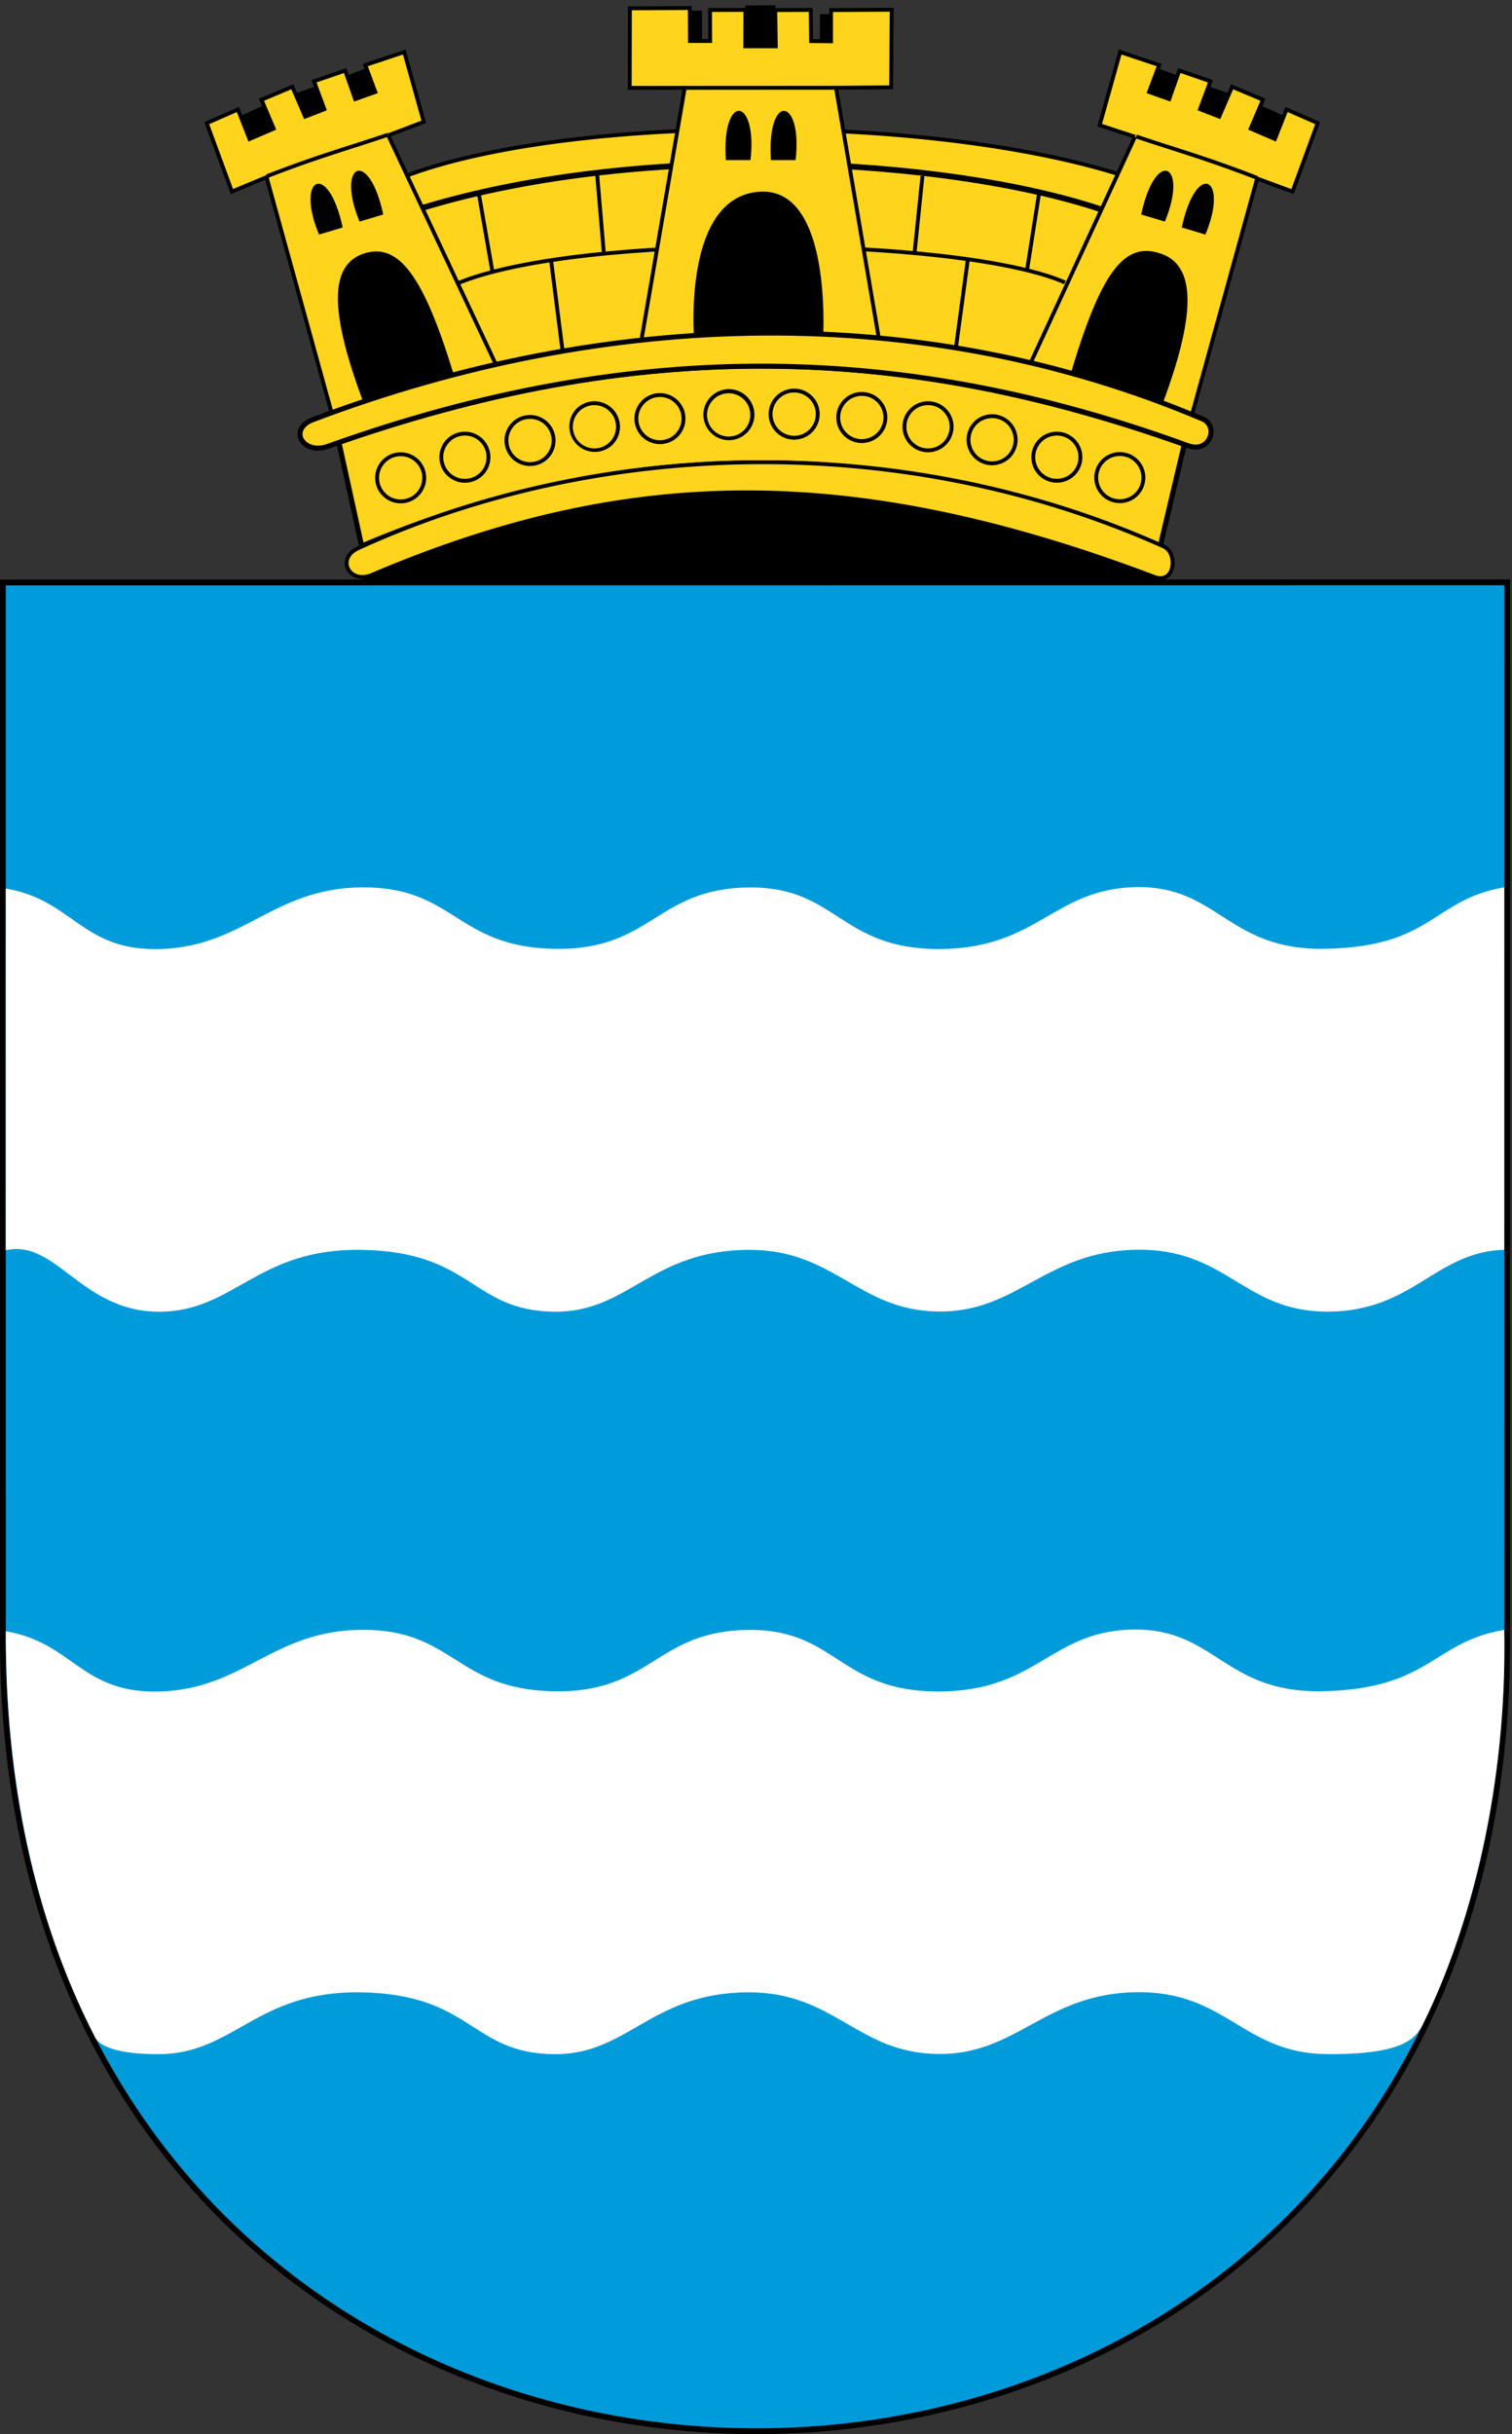 <svg width="392" height="631" fill="none" xmlns="http://www.w3.org/2000/svg"><rect width="100%" height="100%" fill="#333333" stroke="none"/><g clip-path="url(#a)"><path d="M102.242 46.805c40.264-17.018 138.768-18.15 190.816-.673l-5.815 57.161c-64.014-19.727-113.68-12.573-159.289-3.23l-25.712-53.258Z" fill="#FFD41C"/><path fill-rule="evenodd" clip-rule="evenodd" d="m102.921 47.062 25.314 52.433c45.398-9.282 94.899-16.346 158.572 3.141l5.714-56.157c-25.937-8.626-63.324-12.67-99.287-12.446-35.858.224-70.204 4.69-90.313 13.03Zm90.307-14.029c36.192-.226 73.892 3.862 99.99 12.625l.378.127-5.917 58.165-.583-.179C223.2 84.08 173.633 91.217 128.055 100.553l-.382.078-26.11-54.082.484-.205c20.226-8.548 54.999-13.085 91.181-13.311Z" fill="#000"/><path d="M87.86 114.664c81.519-28.232 148.165-24.673 219.182.535l-6.28 26.583c-74.839-32.009-146.726-25.886-207.001-.227l-5.901-26.891Z" fill="#FFD41C"/><path fill-rule="evenodd" clip-rule="evenodd" d="m87.86 114.664-.647.142 6.072 27.671.736-.313c60.128-25.596 131.827-31.703 206.481.227l.724.31 6.597-27.928-.56-.199c-71.149-25.254-137.95-28.82-219.62-.536l.217.626Zm218.4.961c-70.513-24.924-136.726-28.425-217.626-.527l5.603 25.535c60.076-25.376 131.602-31.38 206.061.231l5.962-25.239Z" fill="#000"/><path fill-rule="evenodd" clip-rule="evenodd" d="M103.875 118.256a5.613 5.613 0 0 0-5.183 3.463 5.612 5.612 0 1 0 5.183-3.463Zm-2.529-.497a6.61 6.61 0 1 1 5.059 12.216 6.61 6.61 0 0 1-5.059-12.216ZM120.529 112.91a5.616 5.616 0 0 0-3.969 1.645 5.595 5.595 0 0 0-1.642 3.97 5.61 5.61 0 0 0 11.221 0 5.61 5.61 0 0 0-5.61-5.615Zm-2.531-.497a6.617 6.617 0 0 1 7.207 1.435 6.613 6.613 0 0 1 1.934 4.678 6.608 6.608 0 0 1-11.283 4.67 6.609 6.609 0 0 1 2.142-10.783ZM137.415 108.58a5.615 5.615 0 0 0-5.185 3.466 5.61 5.61 0 0 0 9.151 6.113 5.614 5.614 0 0 0 .003-7.934 5.6 5.6 0 0 0-3.969-1.645Zm-2.531-.497a6.617 6.617 0 0 1 7.207 1.435 6.613 6.613 0 0 1 1.935 4.678 6.61 6.61 0 0 1-6.611 6.604 6.61 6.61 0 0 1-2.531-12.717ZM154.114 105.024a5.61 5.61 0 0 0-5.183 3.464 5.61 5.61 0 0 0 1.216 6.114 5.61 5.61 0 1 0 3.967-9.578Zm-2.53-.496a6.598 6.598 0 0 1 5.06 0 6.608 6.608 0 0 1 2.145 10.781 6.612 6.612 0 0 1-9.349-9.348 6.604 6.604 0 0 1 2.144-1.433ZM171.094 102.907a5.612 5.612 0 0 0-5.611 5.611 5.61 5.61 0 1 0 5.611-5.611Zm-4.675.936a6.614 6.614 0 0 1 9.349 0 6.61 6.61 0 1 1-9.349 0ZM188.913 101.945a5.61 5.61 0 1 0 0 11.22 5.61 5.61 0 0 0 0-11.22Zm-4.675.936a6.612 6.612 0 1 1 9.349 9.351 6.612 6.612 0 0 1-9.349-9.351ZM205.892 101.747a5.616 5.616 0 0 0-5.185 3.467 5.614 5.614 0 0 0 1.22 6.113 5.61 5.61 0 0 0 9.576-3.964 5.614 5.614 0 0 0-1.641-3.971 5.614 5.614 0 0 0-3.97-1.645Zm-2.531-.496a6.607 6.607 0 0 1 7.208 1.434 6.617 6.617 0 0 1 1.934 4.678 6.61 6.61 0 0 1-13.221 0 6.604 6.604 0 0 1 4.079-6.112ZM223.432 102.619a5.615 5.615 0 0 0-5.184 3.463 5.61 5.61 0 1 0 5.184-3.463Zm-2.53-.497a6.612 6.612 0 0 1 9.14 6.107 6.607 6.607 0 0 1-6.61 6.611 6.61 6.61 0 0 1-2.53-12.718ZM240.598 105.019a5.624 5.624 0 0 0-3.97 1.645 5.607 5.607 0 0 0-1.641 3.97 5.61 5.61 0 0 0 11.221 0 5.613 5.613 0 0 0-1.641-3.97 5.614 5.614 0 0 0-3.969-1.645Zm-2.532-.496a6.608 6.608 0 0 1 8.641 3.581 6.608 6.608 0 0 1-6.109 9.136 6.613 6.613 0 0 1-6.611-6.605 6.6 6.6 0 0 1 1.934-4.678 6.611 6.611 0 0 1 2.145-1.434ZM257.204 108.387c-.737 0-1.467.145-2.148.428a5.598 5.598 0 0 0-3.037 3.039 5.614 5.614 0 0 0 1.219 6.112 5.613 5.613 0 0 0 7.932 0 5.614 5.614 0 0 0 .003-7.934 5.598 5.598 0 0 0-1.821-1.217 5.597 5.597 0 0 0-2.148-.428Zm-2.531-.496a6.6 6.6 0 0 1 5.062 0 6.605 6.605 0 0 1 4.08 6.112 6.614 6.614 0 0 1-6.611 6.605 6.611 6.611 0 0 1-2.531-12.717ZM273.996 112.91a5.615 5.615 0 0 0-5.185 3.466 5.61 5.61 0 1 0 10.796 2.149 5.61 5.61 0 0 0-5.611-5.615Zm-2.531-.497a6.625 6.625 0 0 1 5.063 0 6.614 6.614 0 0 1 4.079 6.113 6.61 6.61 0 1 1-9.142-6.113ZM290.323 118.202a5.614 5.614 0 0 0-5.611 5.615 5.612 5.612 0 1 0 10.796-2.148 5.61 5.61 0 0 0-5.185-3.467Zm-2.531-.496a6.603 6.603 0 0 1 5.062 0 6.605 6.605 0 0 1 4.08 6.112 6.615 6.615 0 0 1-1.938 4.671 6.615 6.615 0 0 1-9.345 0 6.612 6.612 0 0 1 2.141-10.783Z" fill="#000"/><path d="m92.96 152.393 208.52.065c-2.571-28.681-194.35-39.932-208.52-.065ZM172.68 87.925h48.139c-.602-23.657-15.067-66.685-3.648-68.967 2.65-.53 3.127-2.736 3.372-15.437l-7.973.164.05 12.162-11.579-.14V1.367l-7.79.048-.047 14.194-11.171-.144-.042-12.706-8.005.003c-.422 8.565 1.582 16.518 3.431 16.462 10.979-.332-2.486 44.364-4.737 68.7ZM295.088 55.943l6.138 1.837s4.904-12.485.626-13.79c-4.289-1.308-6.764 11.953-6.764 11.953ZM305.608 59.308l6.137 1.837s4.904-12.486.626-13.79c-4.289-1.309-6.763 11.953-6.763 11.953ZM124.831 94.32C105.2 70.584 100.796 42.452 97.078 16.855c-12.669 5.13-24.557 7.926-36.991 14.344 23.886 20.553 21.6 43.194 27.033 75.009L124.83 94.32Z" fill="#000"/><path d="m100.646 35.075 9.22-3.494-5.056-18.084-10.111 3.364 2.609 6.982-5.219 1.85-2.61-7.402-8.072 2.776 2.69 7.233-4.974 1.935-3.343-7.738-7.992 3.364 3.18 7.486-6.278 2.691-3.017-7.653-8.073 3.532 6.523 17.747 8.983-3.756 17.338 62.795 8.463-3.953c-8.459-22.534-9.386-35.262-.818-38.407 8.564-3.143 15.236 4.387 23.647 32.887l11.041-4.29-28.131-59.865Z" fill="#FFD41C"/><path fill-rule="evenodd" clip-rule="evenodd" d="m105.15 12.857 5.321 19.03-9.143 3.464 28.129 59.862-12.047 4.68-.153-.522c-4.206-14.247-7.956-23.177-11.687-28.15-1.861-2.48-3.688-3.938-5.526-4.603-1.828-.661-3.727-.56-5.783.194-2.024.743-3.473 2.041-4.4 3.912-.936 1.886-1.356 4.385-1.249 7.534.216 6.306 2.537 15.058 6.763 26.316l.162.433-9.417 4.399-17.346-62.817-8.94 3.738-6.866-18.68 8.98-3.928 3.018 7.657 5.348-2.292-3.182-7.489 8.91-3.751 3.35 7.75 4.065-1.581-2.698-7.252 9.027-3.104 2.608 7.397 4.267-1.513-2.612-6.99 11.101-3.694Zm-4.504 22.218-.177-.468 8.792-3.332-4.791-17.138-9.122 3.035 2.606 6.972-6.17 2.188-2.611-7.407-7.12 2.448 2.685 7.215-5.883 2.288-3.338-7.726-7.072 2.977 3.179 7.483-7.21 3.091-3.016-7.65-7.167 3.136 6.181 16.815 9.024-3.774 17.333 62.771 7.508-3.507c-4.131-11.07-6.446-19.805-6.664-26.2-.11-3.242.316-5.924 1.352-8.012 1.043-2.105 2.692-3.577 4.951-4.406 2.227-.818 4.373-.954 6.468-.197 2.084.754 4.056 2.37 5.985 4.943 3.802 5.068 7.547 13.994 11.692 27.947l10.035-3.898-27.903-59.382.453-.212Z" fill="#000"/><path d="m99.355 55.606-6.137 1.838c-6.238-15.05 2.432-19.225 6.137-1.838ZM88.836 58.971l-6.138 1.837c-6.237-15.05 2.433-19.225 6.138-1.837ZM270.388 94.32c19.63-23.736 26.325-46.565 27.752-77.465 12.669 5.13 24.558 7.926 36.992 14.344-15.752 25.948-19.988 42.547-27.033 75.009L270.388 94.32Z" fill="#000"/><path d="m294.26 35.45-9.158-2.994 5.306-18.959 10.112 3.364-2.61 6.982 5.219 1.85 2.61-7.402 8.073 2.776-2.691 7.233 4.974 1.935 3.343-7.738 7.992 3.364-3.181 7.486 6.28 2.691 3.017-7.653 8.073 3.532-6.524 17.747-9.17-3.38-17.136 62.078-7.947-3.612c8.458-22.534 8.855-35.262.287-38.407-8.563-3.143-14.682 2.319-23.093 30.819l-11.229-2.207L294.26 35.45Z" fill="#FFD41C"/><path fill-rule="evenodd" clip-rule="evenodd" d="m290.068 12.857 11.102 3.694-2.613 6.99 4.267 1.513 2.608-7.397 9.027 3.104-2.698 7.252 4.066 1.581 3.349-7.75 8.91 3.751-3.181 7.489 5.347 2.292 3.019-7.658 8.98 3.93-6.859 18.659-9.129-3.367-17.147 62.119-8.906-4.047.164-.438c4.224-11.254 6.412-20.003 6.497-26.305.042-3.148-.442-5.647-1.426-7.536-.977-1.876-2.461-3.177-4.488-3.92-2.08-.764-3.958-.986-5.735-.506-1.778.48-3.525 1.68-5.307 3.892-3.583 4.45-7.193 12.852-11.4 27.104l-.129.437-12.299-2.417 27.484-59.573-9.079-2.968 5.576-19.925Zm4.192 22.593.454.21-27.186 58.927 10.157 1.996c4.151-13.987 7.769-22.438 11.451-27.01 1.87-2.323 3.784-3.68 5.825-4.231 2.041-.551 4.139-.277 6.341.531 2.257.829 3.936 2.298 5.03 4.398 1.087 2.086 1.582 4.767 1.539 8.011-.086 6.398-2.269 15.134-6.397 26.206l6.989 3.176 17.125-62.038 9.211 3.396 6.188-16.836-7.166-3.136-3.016 7.65-7.21-3.09 3.179-7.483-7.073-2.977-3.338 7.726-5.883-2.288 2.684-7.215-7.119-2.448-2.611 7.407-6.17-2.188 2.606-6.972-9.122-3.035-5.035 17.992 8.702 2.846-.155.475Z" fill="#000"/><path d="m295.863 55.606 6.138 1.838c6.237-15.05-2.433-19.225-6.138-1.838ZM306.383 58.971l6.137 1.837c6.238-15.05-2.432-19.225-6.137-1.837Z" fill="#000"/><path fill-rule="evenodd" clip-rule="evenodd" d="M152.528 66.687c-14.112 1.59-26.137 4.019-33.945 7.325l-.39-.92c7.946-3.366 20.089-5.807 34.223-7.398 14.146-1.593 30.327-2.339 46.375-2.293 16.048.045 31.971.882 45.6 2.455 13.614 1.571 24.988 3.883 31.906 6.9l-.4.917c-6.773-2.954-18.02-5.254-31.621-6.824-13.585-1.568-29.47-2.403-45.488-2.448-16.018-.045-32.16.699-46.26 2.286ZM204.159 43.26c-31.693-.619-65.611 2.6-94.36 11.328l-.436-1.436c28.944-8.787 63.029-12.013 94.825-11.391 31.793.622 61.362 5.09 81.279 11.734l-.474 1.423c-19.729-6.58-49.137-11.038-80.834-11.657Z" fill="#000"/><path d="M180.469 87.934s-3.122-36.88 16.813-37.752c18.041-.786 15.597 37.612 15.597 37.612l15.19 1.182-11.332-66.221 14.298-.12.14-20.112-15.72.096v8.083l-5.178-.048-.093-8.083-9.19.048.14 9.383h-7.93l.047-9.43-9.166.023.023 8.035h-5.224l-.044-8.55-15.535.083-.048 20.616 14.267-.009-11.387 66.3 15.215-1.135h-.883Z" fill="#FFD41C"/><path fill-rule="evenodd" clip-rule="evenodd" d="m179.338 1.577.043 8.553h4.226l-.024-8.033 10.17-.027-.046 9.431h6.92l-.14-9.379 10.191-.053.093 8.09 4.184.039V2.122l16.723-.102-.147 21.11-14.201.12 11.34 66.275-16.321-1.27.032-.492.499.031-.499-.031v-.007l.001-.02.005-.08.009-.174.007-.143c.014-.278.031-.687.047-1.208.031-1.042.056-2.532.03-4.317-.053-3.573-.31-8.32-1.126-13.035-.818-4.725-2.189-9.372-4.441-12.776-2.237-3.383-5.318-5.508-9.609-5.321-4.802.21-8.211 2.577-10.65 6.054-2.451 3.496-3.913 8.107-4.762 12.74-.849 4.625-1.081 9.23-1.1 12.685a82.337 82.337 0 0 0 .081 4.164c.022.47.044.844.061 1.11h.879l.08.96-16.357 1.222 11.395-66.347-14.175.01.051-21.615 16.531-.088Zm.601 85.962a58.633 58.633 0 0 1-.065-1.168 83.068 83.068 0 0 1-.082-4.216c.019-3.488.253-8.157 1.116-12.86.862-4.696 2.358-9.468 4.927-13.133 2.583-3.683 6.259-6.253 11.425-6.479 4.729-.206 8.109 2.173 10.487 5.769 2.364 3.574 3.765 8.38 4.592 13.156.828 4.786 1.087 9.59 1.14 13.191a97.243 97.243 0 0 1-.03 4.362 74.96 74.96 0 0 1-.044 1.173l14.063 1.094-11.322-66.168 14.392-.121.133-19.113-14.716.09v8.091l-6.172-.057-.094-8.076-8.187.043.14 9.385h-8.94l.047-9.43-8.163.022.024 8.036h-6.224l-.043-8.547-14.539.077-.046 19.619 14.36-.01-11.379 66.256 13.2-.986Z" fill="#000"/><path d="M199.875 41.495h6.39c1.891-16.364-7.523-17.636-6.39 0ZM188.177 41.495h6.391c1.891-16.364-7.523-17.636-6.391 0Z" fill="#000"/><path fill-rule="evenodd" clip-rule="evenodd" d="m216.848 23.255-39.654.019v-1l39.654-.02v1Z" fill="#000"/><path d="M81.121 108.794c76.549-28.967 158.254-30.85 230.693-.169 4.169 1.766 1.926 8.994-3.833 6.897-72.505-26.395-142.695-28.562-222.946.169-6.485 2.322-10.437-4.429-3.914-6.897Z" fill="#FFD41C"/><path fill-rule="evenodd" clip-rule="evenodd" d="M311.56 109.224c-72.262-30.607-153.793-28.74-230.209.177-1.524.577-2.341 1.367-2.694 2.116-.348.737-.287 1.515.106 2.197.79 1.37 3.031 2.447 6.053 1.365 80.398-28.784 150.743-26.614 223.388-.167 1.309.476 2.355.403 3.135.068.787-.338 1.363-.968 1.684-1.715.654-1.518.212-3.332-1.463-4.041Zm-230.669-1.038c76.682-29.018 158.562-30.915 231.176-.159 2.495 1.057 3.016 3.74 2.151 5.752-.439 1.019-1.242 1.913-2.366 2.396-1.13.485-2.523.53-4.093-.042-72.367-26.345-142.4-28.51-222.504.17-3.464 1.24-6.441.102-7.618-1.94-.59-1.024-.699-2.251-.156-3.401.538-1.14 1.673-2.119 3.41-2.776Z" fill="#000"/><path d="M92.861 142.116c61.052-28.016 140.245-31.21 208.808-.467 3.82 1.713 2.933 9.917-2.348 7.92-79.714-30.15-137.984-28.153-202.896-.542-5.844 2.486-9.415-4.225-3.564-6.911Z" fill="#FFD41C"/><path fill-rule="evenodd" clip-rule="evenodd" d="M301.464 142.105c-68.425-30.682-147.468-27.493-208.394.466-1.374.63-2.14 1.471-2.48 2.297a2.821 2.821 0 0 0 .11 2.411c.75 1.433 2.805 2.447 5.53 1.288 32.504-13.826 63.365-21.247 96.09-21.43 32.722-.182 67.28 6.874 107.178 21.964 1.202.455 2.071.306 2.676-.101.625-.42 1.059-1.176 1.244-2.098a5.267 5.267 0 0 0-.229-2.835c-.337-.887-.919-1.601-1.725-1.962Zm-208.811-.443c61.177-28.074 140.521-31.274 209.221-.47 1.104.496 1.843 1.449 2.25 2.52a6.264 6.264 0 0 1 .274 3.387c-.219 1.093-.758 2.121-1.666 2.731-.927.624-2.149.751-3.588.207-39.816-15.06-74.25-22.081-106.819-21.9-32.567.182-63.296 7.565-95.704 21.35-3.12 1.327-5.773.229-6.807-1.744a3.82 3.82 0 0 1-.149-3.254c.455-1.109 1.435-2.115 2.988-2.827ZM145.373 91.194l-3.018-23.804.993-.125 3.017 23.803-.992.126ZM124.67 50.335l3.506 20.103-.985.172-3.506-20.103.985-.172ZM155.337 45.416l1.712 20.187-.996.084-1.713-20.186.997-.084ZM236.621 65.426l2.038-19.85.995.102-2.039 19.85-.994-.102ZM269.823 50.583l-3.018 19.26-.988-.154 3.018-19.261.988.155ZM247.387 89.718l3.017-22.373.991.133-3.017 22.374-.991-.134Z" fill="#000"/><path d="m.749 150.995 390.009-.034c-.015 269.624-.019 273.601-.019 273.613 1 274.216-389.983 274.222-389.987-.001L.75 150.995Z" fill="#009BDA"/><path fill-rule="evenodd" clip-rule="evenodd" d="M391.507 150.211v.75a7347729.73 7347729.73 0 0 1-.018 268.772l-.001 4.821v.017c.251 68.745-24.071 120.366-60.749 154.797-36.667 34.421-85.636 51.619-134.617 51.62-48.981 0-98.012-17.198-134.804-51.618C24.515 544.94.004 493.319.003 424.573L0 150.246l391.507-.035ZM1.498 151.744l.004 272.829c0 68.366 24.364 119.578 60.84 153.702 36.487 34.135 85.14 51.214 133.78 51.214 48.64-.001 97.23-17.08 133.591-51.214 36.35-34.124 60.526-85.335 60.276-153.698v-.003c0-.012.004-3.982.019-272.864l-388.51.034Z" fill="#000"/><path d="M41.615 246.013c21.78-.668 29.234-15.861 52.341-15.985 23.982-.128 24.219 15.516 49.89 15.936 25.401.415 26.186-15.892 50.83-15.91 22.443-.017 23.212 16.155 49.168 15.954 25.35-.195 29.335-15.713 50.809-16.044 21.305-.329 23.557 16.501 49.059 15.986 27.902-.564 27.589-12.739 46.291-15.934l-.008 93.965c-17.887.49-23.612 16.022-45.838 16.037-21.852.014-26.046-16.4-49.449-16.049-23.768.356-30.866 16.3-51.499 16.017-20.818-.286-26.742-16.009-48.925-15.985-25.399.026-31.223 16.124-50.323 16.032-21.826-.105-21.261-15.636-50.387-16.032-27.06-.371-32.75 16.036-52.356 16.032-20.164-.003-26.582-18.875-39.728-15.936l.007-93.765c17.548 2.951 19.665 16.309 40.118 15.681ZM41.48 438.483c21.78-.668 29.235-15.862 52.341-15.985 23.982-.128 24.22 15.516 49.89 15.935 25.402.415 26.186-15.892 50.831-15.91 22.442-.016 23.212 16.156 49.168 15.955 25.35-.196 28.627-15.721 50.101-16.052 21.305-.329 23.557 16.501 49.06 15.986 27.902-.564 28.416-12.72 47.118-15.915.807 39.838-8.547 77.071-21.151 102.375-1.787 3.588-5.241 7.777-24.815 7.615-21.852-.181-26.047-16.399-49.449-16.048-23.768.355-30.867 16.3-51.499 16.017-20.818-.287-26.743-16.009-48.925-15.986-25.399.027-31.223 16.125-50.323 16.033-21.826-.105-21.262-15.636-50.387-16.033-27.061-.37-32.751 16.008-52.357 16.033-13.38.017-15.851-3.261-16.369-4.262C8.705 497.245 1.397 461.223 1.503 422.869c17.547 2.952 19.525 16.242 39.977 15.614Z" fill="#fff"/><path fill-rule="evenodd" clip-rule="evenodd" d="M91.636 38.383c-6.548 2.103-12.958 4.161-22.268 7.77l-.361-.932c9.338-3.62 15.79-5.692 22.35-7.798a607.808 607.808 0 0 0 9.046-2.96l.32.948c-3.235 1.093-6.175 2.037-9.087 2.972ZM303.768 37.86c6.56 2.106 13.012 4.178 22.35 7.799l-.361.932c-9.31-3.61-15.72-5.668-22.268-7.77-2.912-.935-5.852-1.88-9.087-2.972l.321-.948a607.066 607.066 0 0 0 9.045 2.96Z" fill="#000"/></g><defs><clipPath id="a"><path fill="#fff" d="M0 0h392v631H0z"/></clipPath></defs></svg>